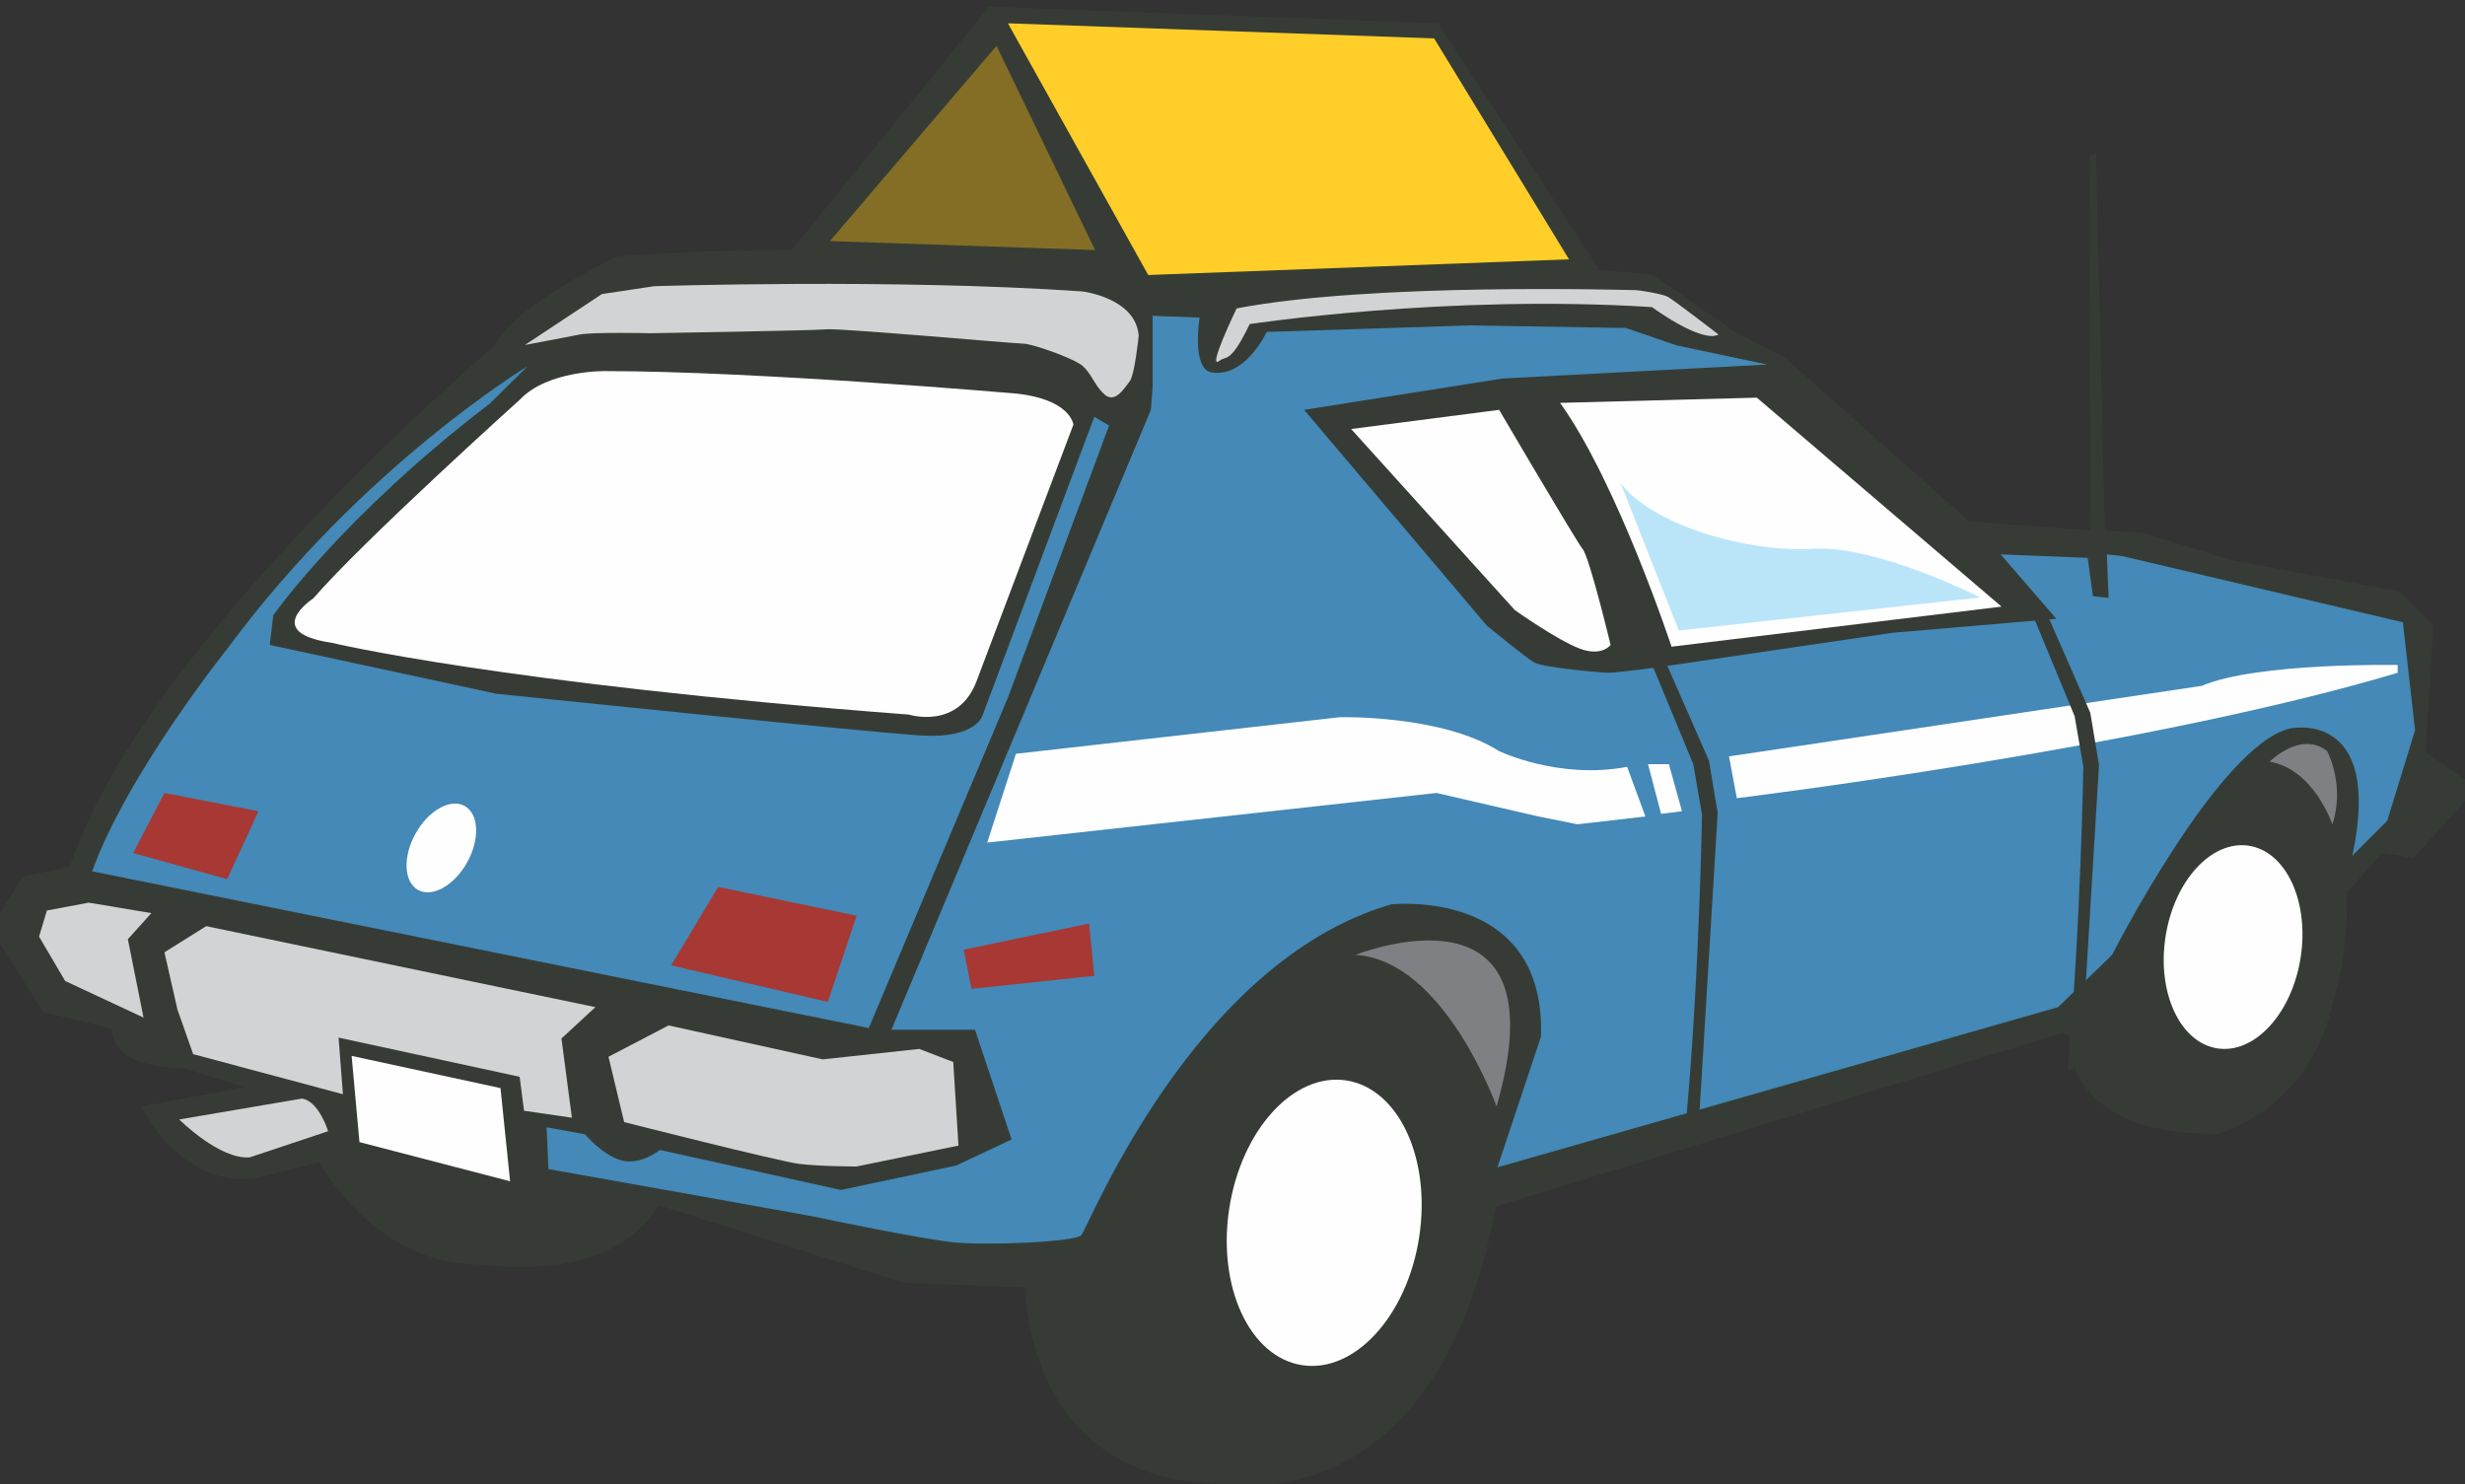 <?xml version="1.0" encoding="UTF-8"?>
<!DOCTYPE svg PUBLIC "-//W3C//DTD SVG 1.1//EN" "http://www.w3.org/Graphics/SVG/1.1/DTD/svg11.dtd">
<svg version="1.1" xmlns="http://www.w3.org/2000/svg" xmlns:xlink="http://www.w3.org/1999/xlink" x="0" y="0" width="1365" height="822" viewBox="0, 0, 1365, 822">
  <rect x="0" y="0" width="1365" height="822" fill="#333333" stroke="none"/>
  <g id="Layer_1">
    <g>
      <path d="M666.713,168.609 L633.452,165.72 L614.648,155.589 C614.648,155.589 477.242,139.677 344.174,149.802 C344.174,149.802 289.214,175.839 280.535,196.086 C280.535,196.086 82.385,363.867 44.771,486.804 L17.291,492.591 L4.277,514.29 L28.862,553.341 L70.808,563.466 C70.808,563.466 66.47,572.145 75.149,577.929 C83.828,583.713 104.078,583.713 104.078,583.713 L167.717,603.963 L91.058,618.426 C91.058,618.426 109.862,648.804 140.231,644.463 L180.737,634.341 C180.737,634.341 209.663,693.642 267.518,692.193 C267.518,692.193 335.495,703.761 358.64,661.818 C381.776,619.878 360.089,657.477 360.089,657.477 L501.827,702.318 L575.591,705.207 C575.591,705.207 569.807,815.136 681.176,813.69 C681.176,813.69 791.096,835.383 821.48,661.818 L1142.57,563.466 L1154.135,569.25 C1154.135,569.25 1144.016,619.878 1226.459,619.878 C1226.459,619.878 1272.74,608.301 1284.32,551.898 C1284.32,551.898 1292.993,528.753 1291.55,491.145 L1316.135,463.668 L1333.487,466.557 L1359.527,437.634 L1334.936,420.279 L1339.277,349.407 L1324.814,334.938 L1232.243,317.577 L1185.962,303.114 L1165.712,301.671 L1157.03,301.671 L1087.124,296.37 L983.948,204.765 L955.985,190.302 L912.602,159.93 C912.602,159.93 796.886,145.464 666.713,168.609" fill="#363C35"/>
      <path d="M666.713,168.609 L633.452,165.72 L614.648,155.589 C614.648,155.589 477.242,139.677 344.174,149.802 C344.174,149.802 289.214,175.839 280.535,196.086 C280.535,196.086 82.385,363.867 44.771,486.804 L17.291,492.591 L4.277,514.29 L28.862,553.341 L70.808,563.466 C70.808,563.466 66.47,572.145 75.149,577.929 C83.828,583.713 104.078,583.713 104.078,583.713 L167.717,603.963 L91.058,618.426 C91.058,618.426 109.862,648.804 140.231,644.463 L180.737,634.341 C180.737,634.341 209.663,693.642 267.518,692.193 C267.518,692.193 335.495,703.761 358.64,661.818 C381.776,619.878 360.089,657.477 360.089,657.477 L501.827,702.318 L575.591,705.207 C575.591,705.207 569.807,815.136 681.176,813.69 C681.176,813.69 791.096,835.383 821.48,661.818 L1142.57,563.466 L1154.135,569.25 C1154.135,569.25 1144.016,619.878 1226.459,619.878 C1226.459,619.878 1272.74,608.301 1284.32,551.898 C1284.32,551.898 1292.993,528.753 1291.55,491.145 L1316.135,463.668 L1333.487,466.557 L1359.527,437.634 L1334.936,420.279 L1339.277,349.407 L1324.814,334.938 L1232.243,317.577 L1185.962,303.114 L1165.712,301.671 L1157.03,301.671 L1087.124,296.37 L983.948,204.765 L955.985,190.302 L912.602,159.93 C912.602,159.93 796.886,145.464 666.713,168.609 z" fill-opacity="0" stroke="#363C35" stroke-width="15.882"/>
      <path d="M637.307,226.947 L493.631,570.216 L539.912,570.216 L560.168,630.963 L529.31,645.429 L465.671,658.926 L365.39,636.75 C365.39,636.75 354.779,645.429 344.174,642.534 C333.566,639.645 323.924,628.074 323.924,628.074 L302.711,624.216 L303.677,647.358 C303.677,647.358 450.245,673.389 454.1,674.352 C457.955,675.321 510.023,685.923 527.378,687.852 C544.742,689.787 594.872,687.852 598.733,683.991 C602.588,680.139 660.446,532.611 770.369,500.787 C770.369,500.787 856.19,491.145 853.295,574.071 L829.196,646.392 L1139.677,557.685 L1169.57,528.753 C1169.57,528.753 1228.388,413.046 1267.922,403.398 C1267.922,403.398 1319.99,391.83 1302.635,473.793 L1321.919,454.509 L1337.348,404.364 L1330.598,344.583 L1175.354,307.941 L1166.677,306.975 L1167.644,331.083 L1158.962,330.12 L1156.067,308.904 L1107.859,306.975 L1138.715,342.654 L1048.073,350.373 L916.94,369.654 C916.94,369.654 894.758,372.543 890.903,372.543 C887.045,372.543 854.261,369.654 849.44,366.759 C844.619,363.87 823.409,346.512 823.409,346.512 L722.156,226.947 L832.085,209.586 L978.644,201.873 L928.508,191.268 L900.305,181.626 L814.244,180.177 L701.423,183.792 C701.423,183.792 689.858,209.103 671.051,206.214 C659.615,204.45 664.304,175.839 664.304,175.839 L638.27,174.876 L638.27,214.404 z" fill="#4489B7"/>
      <path d="M481.097,569.25 L558.239,386.043 L614.165,235.62 L605.966,230.802 L544.253,395.685 C544.253,395.685 541.364,409.182 510.023,407.253 C478.685,405.327 274.751,384.117 274.751,384.117 L149.396,357.12 L151.325,340.725 C151.325,340.725 189.872,285.579 271.13,223.566 L292.103,202.836 C292.103,202.836 200.981,257.802 126.731,358.086 C126.731,358.086 70.328,428.469 51.038,482.466 z" fill="#4489B7"/>
      <path d="M474.347,507.059 L397.688,491.143 L371.657,534.542 L458.438,554.789 z" fill="#A73834"/>
      <path d="M143.125,449.203 L91.057,439.081 L73.699,472.345 L125.773,486.805 z" fill="#A73834"/>
      <path d="M231.494,492.788 C239.396,497.177 251.579,490.325 258.707,477.482 C265.838,464.648 265.211,450.68 257.306,446.291 C249.407,441.908 237.224,448.757 230.096,461.597 C222.965,474.437 223.589,488.399 231.494,492.788" fill="#FEFEFE"/>
      <path d="M335.492,205.491 C335.492,205.491 303.431,204.765 287.765,221.4 C287.765,221.4 200.981,299.508 173.507,331.323 C173.507,331.323 144.572,350.124 183.629,355.908 C183.629,355.908 276.197,378.33 503.273,395.685 C503.273,395.685 530.756,404.364 540.881,376.884 L594.392,235.137 C594.392,235.137 592.949,220.671 561.128,217.782 C561.128,217.782 417.935,205.491 335.492,205.491" fill="#FEFEFE"/>
      <path d="M83.827,505.611 L49.114,499.821 L25.972,504.168 L21.631,518.628 L36.091,543.219 L79.486,563.466 L70.807,520.074 z" fill="#D1D3D4"/>
      <path d="M114.199,512.842 L91.057,527.305 L98.29,559.126 L106.969,583.714 L189.895,605.896 L187.483,574.552 L287.764,596.248 L290.179,615.049 L316.693,618.913 L310.906,575.035 L329.71,557.683 z" fill="#D1D3D4"/>
      <path d="M370.21,567.803 L336.943,585.161 L345.622,621.326 C345.622,621.326 430.957,643.016 442.528,644.465 C454.099,645.911 474.346,645.911 474.346,645.911 L530.755,634.343 L527.863,588.05 L509.059,580.82 L455.548,586.604 z" fill="#D1D3D4"/>
      <path d="M194.714,584.678 L199.055,632.411 L282.464,654.107 L277.16,602.516 z" fill="#FEFEFE"/>
      <path d="M533.645,525.858 L537.986,547.554 L605.963,540.324 L603.071,511.395 z" fill="#A73834"/>
      <path d="M901.025,424.614 L911.156,452.097 L873.542,456.432 L851.846,452.097 L795.446,439.08 L546.671,466.557 L562.577,417.384 L741.926,397.131 C741.926,397.131 798.335,395.685 830.159,415.935 C830.159,415.935 863.42,431.844 901.025,424.614" fill="#FEFEFE"/>
      <path d="M912.604,423.167 L919.834,450.65 L931.405,449.204 L924.169,423.167 z" fill="#FEFEFE"/>
      <path d="M957.434,418.831 L961.769,441.976 C961.769,441.976 1187.408,414.484 1327.703,372.544 L1327.703,368.206 C1327.703,368.206 1249.598,366.76 1219.229,379.774 z" fill="#FEFEFE"/>
      <path d="M181.702,626.382 C181.702,626.382 176.632,609.75 167.23,608.304 L99.256,619.878 C99.256,619.878 121.675,642.297 138.307,640.842 z" fill="#D1D3D4"/>
      <path d="M830.159,226.947 C830.159,226.947 872.579,299.259 876.437,304.08 C880.292,308.904 891.869,357.12 891.869,357.12 C891.869,357.12 887.045,363.87 874.508,359.046 C861.974,354.225 838.835,337.83 838.835,337.83 L748.193,237.552 z" fill="#FEFEFE"/>
      <path d="M863.9,223.082 L972.86,220.19 L1108.34,335.903 L925.616,358.085 C925.616,358.085 895.721,267.446 863.9,223.082" fill="#FEFEFE"/>
      <path d="M630.552,185.966 C630.552,185.966 628.383,207.656 625.494,211.277 C622.599,214.886 617.538,223.565 611.748,218.507 C605.964,213.44 604.518,206.939 599.457,202.601 C594.39,198.254 571.254,190.301 566.919,190.301 C562.575,190.301 464.943,181.625 457.713,182.348 C450.48,183.071 360.087,184.52 360.087,184.52 C360.087,184.52 328.26,183.791 321.03,185.24 C313.797,186.686 290.661,191.024 290.661,191.024 L333.327,162.824 L362.253,158.477 C362.253,158.477 495.315,154.142 599.457,161.378 C599.457,161.378 629.106,164.987 630.552,185.966" fill="#D1D3D4"/>
      <path d="M720.993,755.915 C750.012,760.448 779.049,728.834 785.835,685.304 C792.636,641.768 774.618,602.813 745.596,598.277 C716.577,593.75 687.546,625.364 680.745,668.894 C673.953,712.427 691.968,751.394 720.993,755.915" fill="#FEFEFE"/>
      <path d="M1227.826,580.512 C1248.484,583.74 1269.145,561.234 1273.984,530.256 C1278.82,499.269 1265.998,471.534 1245.34,468.315 C1224.682,465.09 1204.018,487.596 1199.185,518.574 C1194.346,549.561 1207.171,577.293 1227.826,580.512" fill="#FEFEFE"/>
      <path d="M828.712,612.644 C828.712,612.644 799.78,531.65 750.604,528.752 C750.604,528.752 866.311,482.465 828.712,612.644" fill="#7F8083"/>
      <path d="M1291.55,456.433 C1291.55,456.433 1281.422,426.061 1256.828,421.72 C1256.828,421.72 1274.189,404.362 1288.655,415.936 C1288.655,415.936 1298.783,434.737 1291.55,456.433" fill="#7F8083"/>
      <path d="M1165.714,301.673 L1160.65,84.719 L1157.029,86.891 L1157.761,306.008 z" fill="#363C35"/>
      <path d="M951.65,185.24 C951.65,185.24 926.336,165.719 923.441,164.273 C920.552,162.824 908.255,160.652 905.366,160.652 C902.471,160.652 760.004,156.311 684.797,170.774 C684.797,170.774 667.856,205.73 675.392,199.703 C679.007,196.808 681.176,201.872 692.027,179.453 C692.027,179.453 801.227,162.824 914.765,170.054 C914.765,170.054 942.248,190.304 951.65,185.24" fill="#D1D3D4"/>
      <path d="M914.522,367.242 L937.67,423.168 L942.488,451.134 C942.488,451.134 941.042,540.324 933.809,618.915 L941.042,616.98 L951.167,450.168 L946.346,421.236 L922.241,366.276 z" fill="#363C35"/>
      <path d="M1125.697,340.669 L1148.836,396.586 L1153.654,424.555 C1153.654,424.555 1152.211,513.748 1144.981,592.333 L1152.211,590.41 L1162.333,423.589 L1157.512,394.66 L1133.407,339.703 z" fill="#363C35"/>
      <path d="M1096.547,330.825 C1096.547,330.825 1039.469,301.749 1003.931,303.9 C968.39,306.054 914.549,290.976 897.317,267.282 L929.621,349.131 z" fill="#BAE5F9"/>
      <path d="M885.305,148.904 L796.328,12.899 L547.724,3.776 L438.413,138.509 L614.648,155.588 C614.648,155.588 636.701,165.197 643.052,165.197 C649.403,165.197 690.083,161.387 690.083,161.387 z" fill="#363C35"/>
      <path d="M558.141,12.91 L635.838,152.278 L868.854,143.602 L794.148,21.259 z" fill="#FFCE29"/>
      <path d="M551.836,25.373 L459.577,133.499 L606.391,138.458 z" fill="#846E26"/>
    </g>
  </g>
</svg>
